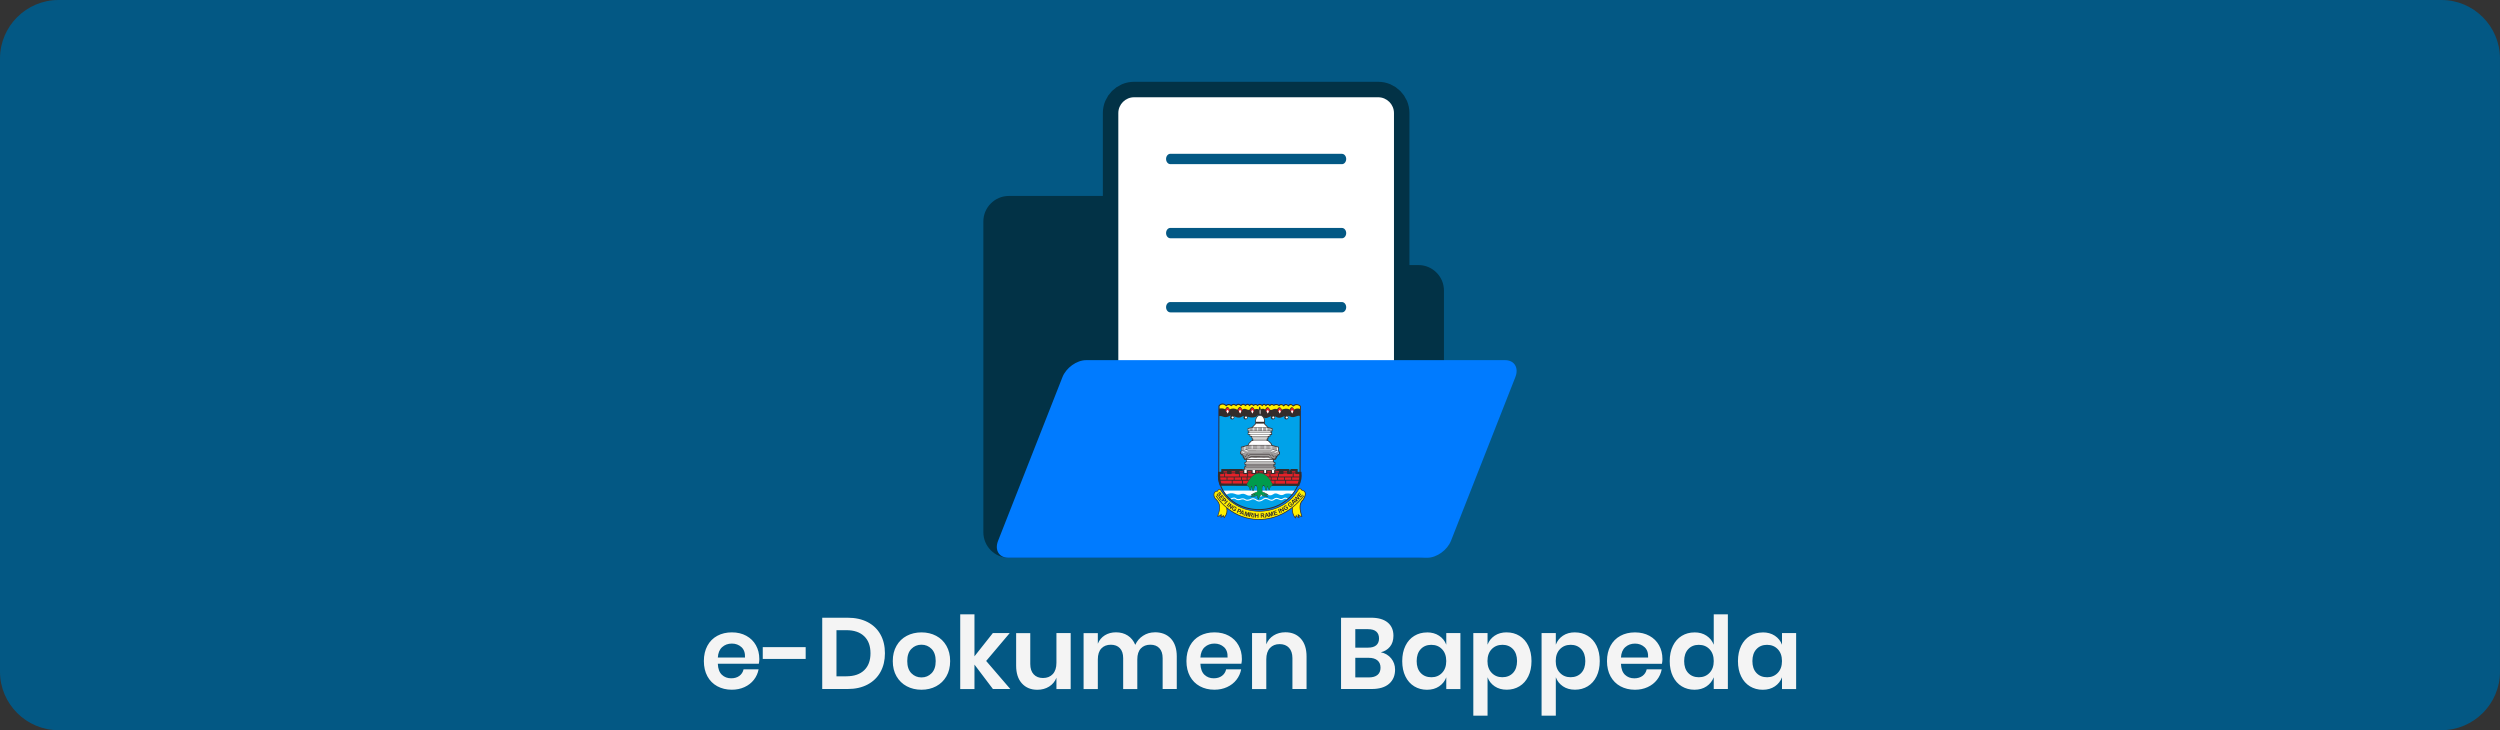 <?xml version="1.0" encoding="UTF-8"?>
<!DOCTYPE svg PUBLIC "-//W3C//DTD SVG 1.1//EN" "http://www.w3.org/Graphics/SVG/1.1/DTD/svg11.dtd">
<!-- Creator: CorelDRAW 2020 (64-Bit) -->
<svg xmlns="http://www.w3.org/2000/svg" xml:space="preserve" width="85.513mm" height="24.977mm" version="1.1" style="shape-rendering:geometricPrecision; text-rendering:geometricPrecision; image-rendering:optimizeQuality; fill-rule:evenodd; clip-rule:evenodd"
viewBox="0 0 884.79 258.43"
 xmlns:xlink="http://www.w3.org/1999/xlink"
 xmlns:xodm="http://www.corel.com/coreldraw/odm/2003">
 <rect x="0" y="0" width="884.79" height="258.43" fill="#333333" stroke="none"/>
 <defs>
  <style type="text/css">
   <![CDATA[
    .str1 {stroke:#332C2B;stroke-width:0.79;stroke-miterlimit:2.613}
    .str0 {stroke:#023246;stroke-width:10.95;stroke-miterlimit:22.926}
    .fil3 {fill:none}
    .fil9 {fill:#FEFEFE}
    .fil13 {fill:#332C2B}
    .fil10 {fill:#FFF000}
    .fil8 {fill:#E62129}
    .fil0 {fill:#035884}
    .fil7 {fill:#00A2E9}
    .fil14 {fill:#009B4C}
    .fil5 {fill:#007BFF}
    .fil2 {fill:#023246}
    .fil4 {fill:white}
    .fil11 {fill:#FEFEFE;fill-rule:nonzero}
    .fil12 {fill:#332C2B;fill-rule:nonzero}
    .fil6 {fill:#035884;fill-rule:nonzero}
    .fil1 {fill:#F4F4F4;fill-rule:nonzero}
   ]]>
  </style>
 </defs>
 <g id="Layer_x0020_1">
  <g id="_2836531389040">
   <path class="fil0" d="M20.69 0l843.4 0c11.38,0 20.69,9.31 20.69,20.69l0 217.04c0,11.38 -9.31,20.69 -20.69,20.69l-843.4 0c-11.38,0 -20.69,-9.31 -20.69,-20.69l0 -217.04c0,-11.38 9.31,-20.69 20.69,-20.69z"/>
   <path class="fil1" d="M268.74 233.2c0,0.5 -0.06,1.07 -0.18,1.71l-14.51 0c0.07,1.76 0.55,3.06 1.43,3.9 0.88,0.83 1.98,1.25 3.29,1.25 1.17,0 2.14,-0.29 2.91,-0.86 0.77,-0.57 1.27,-1.35 1.48,-2.32l5.32 0c-0.26,1.38 -0.82,2.62 -1.68,3.72 -0.86,1.1 -1.96,1.95 -3.31,2.57 -1.35,0.62 -2.84,0.93 -4.48,0.93 -1.93,0 -3.64,-0.41 -5.15,-1.23 -1.5,-0.82 -2.67,-1.99 -3.5,-3.52 -0.83,-1.53 -1.25,-3.32 -1.25,-5.4 0,-2.07 0.42,-3.88 1.25,-5.41 0.83,-1.54 2,-2.71 3.5,-3.52 1.5,-0.81 3.22,-1.22 5.15,-1.22 1.95,0 3.66,0.41 5.13,1.22 1.47,0.81 2.6,1.92 3.39,3.34 0.8,1.42 1.2,3.03 1.2,4.84zm-5.07 -0.5c0.07,-1.62 -0.35,-2.85 -1.27,-3.68 -0.92,-0.83 -2.04,-1.25 -3.38,-1.25 -1.36,0 -2.5,0.42 -3.43,1.25 -0.93,0.83 -1.44,2.06 -1.54,3.68l9.61 0zm21.47 -3.68l0 4.18 -15.19 0 0 -4.18 15.19 0zm28.05 2.18c0,2.5 -0.52,4.7 -1.57,6.61 -1.05,1.91 -2.57,3.39 -4.56,4.45 -1.99,1.06 -4.35,1.59 -7.09,1.59l-8.97 0 0 -25.23 8.97 0c2.74,0 5.1,0.52 7.09,1.55 1.99,1.04 3.51,2.5 4.56,4.4 1.05,1.89 1.57,4.1 1.57,6.63zm-13.65 8.15c2.71,0 4.82,-0.71 6.31,-2.14 1.49,-1.43 2.23,-3.43 2.23,-6 0,-2.6 -0.74,-4.61 -2.23,-6.04 -1.49,-1.43 -3.59,-2.14 -6.31,-2.14l-3.5 0 0 16.33 3.5 0zm26.58 -15.54c1.93,0 3.66,0.41 5.2,1.22 1.54,0.81 2.74,1.98 3.63,3.52 0.88,1.54 1.32,3.34 1.32,5.41 0,2.07 -0.44,3.87 -1.32,5.4 -0.88,1.52 -2.09,2.7 -3.63,3.52 -1.54,0.82 -3.27,1.23 -5.2,1.23 -1.93,0 -3.66,-0.41 -5.2,-1.23 -1.54,-0.82 -2.74,-1.99 -3.63,-3.52 -0.88,-1.53 -1.32,-3.32 -1.32,-5.4 0,-2.07 0.44,-3.88 1.32,-5.41 0.88,-1.54 2.09,-2.71 3.63,-3.52 1.54,-0.81 3.27,-1.22 5.2,-1.22zm0 4.36c-1.41,0 -2.6,0.49 -3.57,1.48 -0.98,0.99 -1.46,2.42 -1.46,4.31 0,1.88 0.49,3.32 1.46,4.31 0.98,0.99 2.17,1.48 3.57,1.48 1.41,0 2.6,-0.49 3.57,-1.48 0.98,-0.99 1.47,-2.42 1.47,-4.31 0,-1.88 -0.49,-3.32 -1.47,-4.31 -0.98,-0.99 -2.17,-1.48 -3.57,-1.48zm25.3 15.69l-6.54 -8.65 0 8.65 -5.04 0 0 -26.44 5.04 0 0 14.86 6.5 -8.22 5.97 0 -8.33 9.86 8.54 9.93 -6.15 0zm27.51 -19.8l0 19.8 -5.04 0 0 -4c-0.52,1.33 -1.39,2.38 -2.59,3.13 -1.2,0.75 -2.59,1.13 -4.16,1.13 -2.29,0 -4.11,-0.75 -5.47,-2.25 -1.36,-1.5 -2.04,-3.6 -2.04,-6.29l0 -11.51 5 0 0 10.93c0,1.57 0.4,2.79 1.21,3.66 0.81,0.87 1.91,1.3 3.29,1.3 1.45,0 2.61,-0.46 3.47,-1.39 0.86,-0.93 1.29,-2.26 1.29,-4l0 -10.51 5.04 0zm29.76 -0.29c2.41,0 4.31,0.74 5.7,2.23 1.39,1.49 2.09,3.6 2.09,6.34l0 11.51 -5 0 0 -10.93c0,-1.53 -0.39,-2.7 -1.16,-3.52 -0.77,-0.82 -1.84,-1.23 -3.2,-1.23 -1.41,0 -2.52,0.44 -3.36,1.32 -0.83,0.88 -1.25,2.17 -1.25,3.86l0 10.51 -5 0 0 -10.93c0,-1.53 -0.39,-2.7 -1.16,-3.52 -0.77,-0.82 -1.84,-1.23 -3.2,-1.23 -1.41,0 -2.52,0.44 -3.36,1.32 -0.83,0.88 -1.25,2.17 -1.25,3.86l0 10.51 -5.04 0 0 -19.8 5.04 0 0 3.75c0.52,-1.29 1.35,-2.28 2.48,-2.98 1.13,-0.7 2.45,-1.05 3.95,-1.05 1.6,0 2.98,0.38 4.16,1.14 1.18,0.76 2.07,1.86 2.66,3.29 0.62,-1.36 1.54,-2.44 2.77,-3.23 1.23,-0.8 2.6,-1.2 4.13,-1.2zm30.84 9.43c0,0.5 -0.06,1.07 -0.18,1.71l-14.51 0c0.07,1.76 0.55,3.06 1.43,3.9 0.88,0.83 1.98,1.25 3.29,1.25 1.17,0 2.14,-0.29 2.91,-0.86 0.77,-0.57 1.27,-1.35 1.48,-2.32l5.32 0c-0.26,1.38 -0.82,2.62 -1.68,3.72 -0.86,1.1 -1.96,1.95 -3.31,2.57 -1.35,0.62 -2.84,0.93 -4.48,0.93 -1.93,0 -3.64,-0.41 -5.15,-1.23 -1.5,-0.82 -2.67,-1.99 -3.5,-3.52 -0.83,-1.53 -1.25,-3.32 -1.25,-5.4 0,-2.07 0.42,-3.88 1.25,-5.41 0.83,-1.54 2,-2.71 3.5,-3.52 1.5,-0.81 3.22,-1.22 5.15,-1.22 1.95,0 3.66,0.41 5.13,1.22 1.47,0.81 2.6,1.92 3.39,3.34 0.8,1.42 1.2,3.03 1.2,4.84zm-5.07 -0.5c0.07,-1.62 -0.35,-2.85 -1.27,-3.68 -0.92,-0.83 -2.04,-1.25 -3.38,-1.25 -1.36,0 -2.5,0.42 -3.43,1.25 -0.93,0.83 -1.44,2.06 -1.54,3.68l9.61 0zm20.44 -8.93c2.29,0 4.11,0.75 5.47,2.25 1.36,1.5 2.04,3.61 2.04,6.32l0 11.51 -5 0 0 -10.93c0,-1.57 -0.41,-2.79 -1.21,-3.66 -0.81,-0.87 -1.92,-1.3 -3.32,-1.3 -1.43,0 -2.57,0.46 -3.43,1.39 -0.86,0.93 -1.29,2.26 -1.29,4l0 10.51 -5.04 0 0 -19.8 5.04 0 0 3.97c0.52,-1.33 1.39,-2.38 2.59,-3.13 1.2,-0.75 2.59,-1.13 4.16,-1.13zm33.8 7.08c1.52,0.31 2.74,1.03 3.66,2.16 0.92,1.13 1.38,2.46 1.38,3.98 0,2.12 -0.71,3.79 -2.13,5.02 -1.42,1.23 -3.47,1.84 -6.16,1.84l-10.83 0 0 -25.23 10.61 0c2.55,0 4.51,0.56 5.88,1.68 1.37,1.12 2.05,2.69 2.05,4.72 0,1.57 -0.41,2.86 -1.23,3.86 -0.82,1 -1.9,1.66 -3.23,1.97zm-9.04 -1.64l4.54 0c1.26,0 2.22,-0.28 2.88,-0.84 0.65,-0.56 0.98,-1.36 0.98,-2.41 0,-1.05 -0.32,-1.86 -0.96,-2.43 -0.64,-0.57 -1.63,-0.86 -2.97,-0.86l-4.47 0 0 6.54zm4.79 10.54c1.33,0 2.36,-0.29 3.07,-0.88 0.71,-0.58 1.07,-1.44 1.07,-2.56 0,-1.12 -0.36,-1.98 -1.09,-2.59 -0.73,-0.61 -1.76,-0.91 -3.09,-0.91l-4.75 0 0 6.93 4.79 0zm20.58 -15.94c1.67,0 3.1,0.39 4.29,1.18 1.19,0.79 2.04,1.85 2.54,3.18l0 -4.11 5 0 0 19.8 -5 0 0 -4.14c-0.5,1.33 -1.35,2.4 -2.54,3.2 -1.19,0.8 -2.62,1.2 -4.29,1.2 -1.67,0 -3.17,-0.41 -4.5,-1.21 -1.33,-0.81 -2.38,-1.98 -3.13,-3.52 -0.75,-1.54 -1.13,-3.34 -1.13,-5.41 0,-2.07 0.38,-3.88 1.13,-5.41 0.75,-1.54 1.79,-2.71 3.13,-3.52 1.33,-0.81 2.83,-1.22 4.5,-1.22zm1.57 4.4c-1.57,0 -2.84,0.51 -3.79,1.54 -0.95,1.02 -1.43,2.43 -1.43,4.22 0,1.79 0.48,3.19 1.43,4.2 0.95,1.01 2.22,1.52 3.79,1.52 1.52,0 2.78,-0.52 3.77,-1.56 0.99,-1.04 1.48,-2.42 1.48,-4.16 0,-1.76 -0.49,-3.16 -1.48,-4.2 -0.99,-1.04 -2.25,-1.55 -3.77,-1.55zm26.66 -4.4c1.67,0 3.17,0.41 4.5,1.22 1.33,0.81 2.38,1.98 3.13,3.52 0.75,1.54 1.13,3.34 1.13,5.41 0,2.07 -0.38,3.88 -1.13,5.41 -0.75,1.54 -1.79,2.71 -3.13,3.52 -1.33,0.81 -2.83,1.21 -4.5,1.21 -1.67,0 -3.09,-0.4 -4.27,-1.2 -1.18,-0.8 -2.02,-1.86 -2.52,-3.2l0 13.58 -5.04 0 0 -29.23 5.04 0 0 4.11c0.5,-1.33 1.34,-2.39 2.52,-3.18 1.18,-0.79 2.6,-1.18 4.27,-1.18zm-1.57 4.4c-1.52,0 -2.78,0.52 -3.77,1.55 -0.99,1.04 -1.48,2.44 -1.48,4.2 0,1.74 0.49,3.13 1.48,4.16 0.99,1.04 2.25,1.56 3.77,1.56 1.57,0 2.84,-0.51 3.79,-1.52 0.95,-1.01 1.43,-2.41 1.43,-4.2 0,-1.79 -0.48,-3.19 -1.43,-4.22 -0.95,-1.02 -2.22,-1.54 -3.79,-1.54zm25.73 -4.4c1.67,0 3.17,0.41 4.5,1.22 1.33,0.81 2.38,1.98 3.13,3.52 0.75,1.54 1.13,3.34 1.13,5.41 0,2.07 -0.38,3.88 -1.13,5.41 -0.75,1.54 -1.79,2.71 -3.13,3.52 -1.33,0.81 -2.83,1.21 -4.5,1.21 -1.67,0 -3.09,-0.4 -4.27,-1.2 -1.18,-0.8 -2.02,-1.86 -2.52,-3.2l0 13.58 -5.04 0 0 -29.23 5.04 0 0 4.11c0.5,-1.33 1.34,-2.39 2.52,-3.18 1.18,-0.79 2.6,-1.18 4.27,-1.18zm-1.57 4.4c-1.52,0 -2.78,0.52 -3.77,1.55 -0.99,1.04 -1.48,2.44 -1.48,4.2 0,1.74 0.49,3.13 1.48,4.16 0.99,1.04 2.25,1.56 3.77,1.56 1.57,0 2.84,-0.51 3.79,-1.52 0.95,-1.01 1.43,-2.41 1.43,-4.2 0,-1.79 -0.48,-3.19 -1.43,-4.22 -0.95,-1.02 -2.22,-1.54 -3.79,-1.54zm32.52 5c0,0.5 -0.06,1.07 -0.18,1.71l-14.51 0c0.07,1.76 0.55,3.06 1.43,3.9 0.88,0.83 1.98,1.25 3.29,1.25 1.17,0 2.14,-0.29 2.91,-0.86 0.77,-0.57 1.27,-1.35 1.48,-2.32l5.32 0c-0.26,1.38 -0.82,2.62 -1.68,3.72 -0.86,1.1 -1.96,1.95 -3.31,2.57 -1.35,0.62 -2.84,0.93 -4.48,0.93 -1.93,0 -3.64,-0.41 -5.15,-1.23 -1.5,-0.82 -2.67,-1.99 -3.5,-3.52 -0.83,-1.53 -1.25,-3.32 -1.25,-5.4 0,-2.07 0.42,-3.88 1.25,-5.41 0.83,-1.54 2,-2.71 3.5,-3.52 1.5,-0.81 3.22,-1.22 5.15,-1.22 1.95,0 3.66,0.41 5.13,1.22 1.47,0.81 2.6,1.92 3.39,3.34 0.8,1.42 1.2,3.03 1.2,4.84zm-5.07 -0.5c0.07,-1.62 -0.35,-2.85 -1.27,-3.68 -0.92,-0.83 -2.04,-1.25 -3.38,-1.25 -1.36,0 -2.5,0.42 -3.43,1.25 -0.93,0.83 -1.44,2.06 -1.54,3.68l9.61 0zm16.4 -8.9c1.67,0 3.09,0.39 4.27,1.18 1.18,0.79 2.03,1.85 2.55,3.18l0 -10.76 5 0 0 26.44 -5 0 0 -4.14c-0.52,1.33 -1.38,2.4 -2.55,3.2 -1.18,0.8 -2.6,1.2 -4.27,1.2 -1.67,0 -3.17,-0.41 -4.5,-1.21 -1.33,-0.81 -2.38,-1.98 -3.13,-3.52 -0.75,-1.54 -1.13,-3.34 -1.13,-5.41 0,-2.07 0.38,-3.88 1.13,-5.41 0.75,-1.54 1.79,-2.71 3.13,-3.52 1.33,-0.81 2.83,-1.22 4.5,-1.22zm1.57 4.4c-1.57,0 -2.84,0.51 -3.79,1.54 -0.95,1.02 -1.43,2.43 -1.43,4.22 0,1.79 0.48,3.19 1.43,4.2 0.95,1.01 2.22,1.52 3.79,1.52 1.52,0 2.78,-0.52 3.77,-1.56 0.99,-1.04 1.48,-2.42 1.48,-4.16 0,-1.76 -0.49,-3.16 -1.48,-4.2 -0.99,-1.04 -2.25,-1.55 -3.77,-1.55zm22.58 -4.4c1.67,0 3.1,0.39 4.29,1.18 1.19,0.79 2.04,1.85 2.54,3.18l0 -4.11 5 0 0 19.8 -5 0 0 -4.14c-0.5,1.33 -1.35,2.4 -2.54,3.2 -1.19,0.8 -2.62,1.2 -4.29,1.2 -1.67,0 -3.17,-0.41 -4.5,-1.21 -1.33,-0.81 -2.38,-1.98 -3.13,-3.52 -0.75,-1.54 -1.13,-3.34 -1.13,-5.41 0,-2.07 0.38,-3.88 1.13,-5.41 0.75,-1.54 1.79,-2.71 3.13,-3.52 1.33,-0.81 2.83,-1.22 4.5,-1.22zm1.57 4.4c-1.57,0 -2.84,0.51 -3.79,1.54 -0.95,1.02 -1.43,2.43 -1.43,4.22 0,1.79 0.48,3.19 1.43,4.2 0.95,1.01 2.22,1.52 3.79,1.52 1.52,0 2.78,-0.52 3.77,-1.56 0.99,-1.04 1.48,-2.42 1.48,-4.16 0,-1.76 -0.49,-3.16 -1.48,-4.2 -0.99,-1.04 -2.25,-1.55 -3.77,-1.55z"/>
   <g>
    <path class="fil2" d="M357.03 69.34l128.47 0c4.95,0 9.01,4.05 9.01,9.01l0 15.46 7.52 0c4.95,0 9.01,4.05 9.01,9.01l0 85.58c0,4.95 -4.05,9.01 -9.01,9.01l-16.52 0 -111.95 0 -16.52 0c-4.96,0 -9.01,-4.05 -9.01,-9.01l0 -110.04c0,-4.95 4.05,-9.01 9.01,-9.01z"/>
    <g>
     <path class="fil3 str0" d="M401.39 34.42l86.36 0c3.08,0 5.6,2.52 5.6,5.6l0 103.86c0,3.08 -2.52,5.6 -5.6,5.6l-86.36 0c-3.08,0 -5.6,-2.52 -5.6,-5.6l0 -103.86c0,-3.08 2.52,-5.6 5.6,-5.6z"/>
     <path id="1" class="fil4" d="M401.39 34.42l86.36 0c3.08,0 5.6,2.52 5.6,5.6l0 103.86c0,3.08 -2.52,5.6 -5.6,5.6l-86.36 0c-3.08,0 -5.6,-2.52 -5.6,-5.6l0 -103.86c0,-3.08 2.52,-5.6 5.6,-5.6z"/>
    </g>
    <path class="fil5" d="M384.38 127.46l148.29 0c3.3,0 4.94,2.7 3.64,6l-22.78 57.93c-1.3,3.3 -5.06,6 -8.36,6l-148.29 0c-3.3,0 -4.94,-2.7 -3.64,-6l22.78 -57.93c1.3,-3.3 5.06,-6 8.37,-6z"/>
    <g>
     <g>
      <path class="fil6" d="M414.2 58.09c-0.83,0 -1.51,-0.82 -1.51,-1.83 0,-1.01 0.68,-1.83 1.51,-1.83l0 3.65zm60.73 0l-60.73 0 0 -3.65 60.73 0 0 3.65zm0 -3.65c0.83,0 1.51,0.82 1.51,1.83 0,1.01 -0.68,1.83 -1.51,1.83l0 -3.65z"/>
     </g>
     <g>
      <path class="fil6" d="M414.2 84.32c-0.83,0 -1.51,-0.82 -1.51,-1.83 0,-1.01 0.68,-1.83 1.51,-1.83l0 3.65zm60.73 0l-60.73 0 0 -3.65 60.73 0 0 3.65zm0 -3.65c0.83,0 1.51,0.82 1.51,1.83 0,1.01 -0.68,1.83 -1.51,1.83l0 -3.65z"/>
     </g>
     <g>
      <path class="fil6" d="M414.2 110.55c-0.83,0 -1.51,-0.82 -1.51,-1.83 0,-1.01 0.68,-1.83 1.51,-1.83l0 3.65zm60.73 0l-60.73 0 0 -3.65 60.73 0 0 3.65zm0 -3.65c0.83,0 1.51,0.82 1.51,1.83 0,1.01 -0.68,1.83 -1.51,1.83l0 -3.65z"/>
     </g>
    </g>
   </g>
   <g>
    <path class="fil7" d="M431.51 146.81l-0.06 22.76c2.52,13.8 24.66,15 28.79,0l0.09 -22.76 -28.83 0z"/>
    <path class="fil8 str1" d="M456.76 166.38l2.12 0 0 1 1.37 0c0.14,1.45 -0.09,2.85 -0.71,4.2l-27.55 -0.07c-0.46,-1.19 -0.63,-2.57 -0.53,-4.13l1.18 0 0 -0.97 2.06 0 0 0.97 0.79 0 0 -1 2.09 0 0 1 0.73 0 0 -1 2.09 0 0 1 0.85 0 0 -1 2.09 0 0 1 0.85 0 0 -1 3.27 0 0 1 0.64 0 0 -1 2.12 0 0 1 0.76 0 0 -1 2.12 0 0 1 0.73 0 0 -1 2.12 0 0 1 0.88 0 0 -1z"/>
    <path class="fil9" d="M432.94 173.64l25.52 0 -1.04 1.28c-0.62,-0.24 -2.14,-0.47 -2.91,0.01 -1.7,1.05 -2.5,-1.11 -3.93,0.03 -1.84,1.17 -2.13,-1.01 -3.52,0.36 -1.82,1.44 -1.81,-1.38 -3.84,-0.09 -2.24,0.8 -2.2,-1.16 -4.49,-0.21 -1.55,0.41 -2.15,-1.31 -4.79,0.09l-1.01 -1.48z"/>
    <path class="fil10" d="M460.35 143.75c-0.86,-0.77 -1.75,-0.72 -2.56,-0.08 -0.71,-0.77 -1.17,-0.6 -1.72,-0.04 -0.58,-0.66 -1.17,-0.62 -1.65,0 -0.65,-0.7 -1.16,-0.52 -1.65,-0.1 -0.7,-0.59 -1.33,-0.43 -1.84,-0.08 -0.47,-0.41 -0.96,-0.47 -1.41,0.07 -0.46,-0.5 -0.95,-0.53 -1.39,-0.01 -0.44,-0.54 -0.84,-0.57 -1.28,-0 -0.66,-0.59 -1.17,-0.46 -1.67,-0.01 -0.36,-0.44 -0.92,-0.5 -1.4,-0.02 -0.64,-0.61 -1,-0.44 -1.41,0.02 -0.56,-0.61 -1.03,-0.47 -1.47,0 -0.56,-0.58 -1.1,-0.53 -1.61,0.03 -0.55,-0.57 -1.14,-0.64 -1.69,-0.02 -0.61,-0.53 -1.2,-0.51 -1.7,0.03 -0.68,-0.52 -1.3,-0.46 -1.83,0.04 -0.62,-0.74 -1.92,-0.87 -2.54,0.11l-0 1.74 28.83 0 0.01 -1.68z"/>
    <path class="fil3" d="M435.72 176.55c1.84,-0.88 1.38,0.59 3.03,0.22 2.24,-0.83 1.48,0.86 3.72,0.06 2.06,-1.24 2.02,1.44 4.38,0.05 1.8,-1.49 2.43,0.96 4.02,-0.14 1.33,-1.11 2.12,0.69 3.27,-0.17 0.83,-0.49 1,-0.24 1.43,0.02"/>
    <g>
     <path class="fil11" d="M435.79 176.71c-0.08,0.04 -0.16,0.08 -0.24,-0.08 -0.08,-0.16 0,-0.2 0.08,-0.24 1.09,-0.52 1.45,-0.28 1.84,-0.01 0.26,0.18 0.54,0.37 1.21,0.22 1.19,-0.44 1.6,-0.2 2.01,0.04 0.33,0.2 0.67,0.39 1.69,0.03 1.08,-0.64 1.63,-0.3 2.2,0.06 0.51,0.32 1.04,0.65 2.15,0.01 1.03,-0.86 1.71,-0.51 2.38,-0.18 0.5,0.25 0.98,0.5 1.64,0.05 0.78,-0.65 1.38,-0.41 1.96,-0.17 0.43,0.17 0.85,0.34 1.31,-0.01 0,0 0.02,-0.01 0.02,-0.01 0.83,-0.49 1.08,-0.32 1.48,-0.06 0.05,0.03 0.1,0.06 0.14,0.09 0.08,0.05 0.15,0.09 0.06,0.25 -0.09,0.15 -0.17,0.11 -0.25,0.06 -0.06,-0.04 -0.11,-0.07 -0.15,-0.1 -0.28,-0.18 -0.46,-0.3 -1.09,0.07 -0.62,0.47 -1.13,0.26 -1.65,0.05 -0.48,-0.2 -0.98,-0.4 -1.6,0.12 0,-0 -0.01,0.01 -0.01,0.01 -0.84,0.58 -1.42,0.28 -2.01,-0.02 -0.56,-0.28 -1.13,-0.57 -1.99,0.14 0,0 0,0 0,0l0 0 0 0c-0,0 -0.03,0.02 -0.02,0.02 -1.31,0.77 -1.94,0.38 -2.54,-0 -0.48,-0.3 -0.93,-0.59 -1.84,-0.05 0,-0 0,-0 -0,-0l0 0 -0 -0c-0,0 -0.03,0.02 -0.03,0.02 -1.19,0.42 -1.6,0.18 -2,-0.06 -0.34,-0.2 -0.67,-0.4 -1.71,-0.01 -0,0 -0.02,0.01 -0.02,0.01 -0.83,0.19 -1.18,-0.05 -1.5,-0.27 -0.3,-0.21 -0.58,-0.4 -1.49,0.04zm3.01 0.22c0,0 0,0 0,0l0 0zm0 0c0,0 0,0 0,0l0 0z"/>
    </g>
    <path class="fil12" d="M441.23 171.34c0.62,-1.38 1.38,-2.39 2.2,-3.04 0.77,-0.61 1.6,-0.9 2.43,-0.89 0.83,0.01 1.65,0.33 2.4,0.94 0.82,0.67 1.56,1.69 2.14,3.05l0.01 0.01c0.07,0.27 -0.09,0.4 -0.32,0.58 -0.29,0.23 -0.71,0.55 -0.8,1.43l-0.2 0.02c-0.07,-0.21 -0.14,-0.34 -0.21,-0.46 -0.12,-0.2 -0.22,-0.36 -0.23,-0.81 -0.11,0.15 -0.17,0.43 -0.24,0.71 -0.06,0.27 -0.13,0.54 -0.23,0.7l-0.09 0.13 -0.09 -0.13c-0.14,-0.22 -0.21,-0.5 -0.28,-0.79 -0.11,-0.44 -0.22,-0.9 -0.62,-1.04 -0.09,0.1 -0.14,0.27 -0.19,0.44 -0.05,0.15 -0.1,0.32 -0.18,0.46 0.02,0.25 0.02,0.48 0.02,0.72 0,0.22 0,0.44 0.02,0.66 0.61,0.18 1.17,0.48 1.74,0.79 0.1,0.05 0.2,0.11 0.23,0.13l0.21 0.11 -0.23 0.08c-0.22,0.07 -0.51,-0 -0.83,-0.09 -0.21,-0.06 -0.43,-0.11 -0.64,-0.13 0.26,0.17 0.54,0.27 0.8,0.36 0.3,0.11 0.56,0.2 0.72,0.37l-0.11 0.17c-0.26,-0.09 -0.53,-0.1 -0.8,-0.11 -0.53,-0.02 -1.06,-0.04 -1.57,-0.64 -0.08,0.27 -0.22,0.46 -0.37,0.65 -0.18,0.24 -0.36,0.48 -0.37,0.89l-0 0.22 -0.17 -0.14c-0.53,-0.46 -0.38,-0.86 -0.26,-1.18 0.03,-0.09 0.06,-0.16 0.07,-0.22 -0.49,0.24 -1.47,0.68 -2.53,0.48l-0.03 -0.19c0.28,-0.16 0.6,-0.28 0.92,-0.39 0.18,-0.07 0.36,-0.13 0.52,-0.2 -0.13,0.03 -0.26,0.06 -0.38,0.09 -0.29,0.07 -0.58,0.14 -0.86,0.14l-0.05 -0.19c0.36,-0.21 0.72,-0.41 1.07,-0.58l0 0c0.34,-0.17 0.68,-0.31 1.03,-0.42l0.1 -1.41c-0.15,-0.19 -0.22,-0.36 -0.28,-0.52 -0.05,-0.14 -0.1,-0.27 -0.21,-0.39 -0.41,0.23 -0.5,0.67 -0.58,1.09 -0.07,0.35 -0.13,0.7 -0.37,0.95l-0.1 0.1 -0.06 -0.13c-0.13,-0.26 -0.17,-0.57 -0.21,-0.87 -0.04,-0.29 -0.07,-0.55 -0.19,-0.7 -0.02,0.22 -0.04,0.43 -0.09,0.64 -0.07,0.26 -0.18,0.51 -0.38,0.74l-0.18 -0.07c0,-0.81 -0.35,-1.09 -0.65,-1.32 -0.26,-0.2 -0.48,-0.38 -0.45,-0.77l0.01 -0.04zm2.33 -2.88c-0.8,0.63 -1.54,1.6 -2.14,2.94 -0.01,0.28 0.17,0.42 0.37,0.58 0.29,0.23 0.64,0.5 0.71,1.19 0.08,-0.14 0.14,-0.28 0.18,-0.43 0.06,-0.24 0.08,-0.5 0.1,-0.79l0.01 -0.14 0.13 0.05c0.34,0.14 0.39,0.53 0.45,0.97 0.03,0.22 0.06,0.44 0.13,0.65 0.12,-0.19 0.17,-0.45 0.22,-0.71 0.1,-0.5 0.19,-1.01 0.76,-1.27l0.06 -0.03 0.05 0.05c0.18,0.16 0.24,0.33 0.31,0.51 0.06,0.15 0.12,0.32 0.27,0.49l0.03 0.07 -0.1 1.52 -0.01 0.07 -0.07 0.02c-0.36,0.11 -0.72,0.25 -1.07,0.43l0 0c-0.21,0.1 -0.41,0.21 -0.62,0.32 0.1,-0.02 0.21,-0.05 0.32,-0.07 0.3,-0.07 0.61,-0.15 0.93,-0.15l0.06 0.18c-0.26,0.19 -0.63,0.33 -1.01,0.47 -0.2,0.07 -0.4,0.14 -0.59,0.23 0.94,0.06 1.79,-0.36 2.17,-0.56l0.07 -0.04 0.05 0.06c0.12,0.15 0.06,0.31 -0.01,0.5 -0.08,0.22 -0.19,0.49 0.05,0.8 0.06,-0.34 0.22,-0.56 0.39,-0.78 0.16,-0.22 0.33,-0.43 0.37,-0.78l0.19 -0.05c0.49,0.69 1.01,0.71 1.54,0.73 0.07,0 0.15,0.01 0.22,0.01 -0.03,-0.01 -0.07,-0.02 -0.1,-0.04 -0.35,-0.12 -0.75,-0.26 -1.08,-0.56l-0.16 -0.14 0.21 -0.04c0.32,-0.06 0.67,0.04 1,0.12 0.11,0.03 0.23,0.06 0.33,0.08 -0.53,-0.29 -1.06,-0.56 -1.63,-0.72l-0.07 -0.02 -0.01 -0.07c-0.03,-0.26 -0.03,-0.51 -0.03,-0.75 0,-0.24 0,-0.49 -0.03,-0.73l0.02 -0.07c0.08,-0.13 0.13,-0.29 0.18,-0.44 0.07,-0.22 0.13,-0.44 0.3,-0.57l0.04 -0.03 0.05 0.01c0.56,0.16 0.7,0.69 0.82,1.21 0.05,0.2 0.1,0.39 0.17,0.55 0.05,-0.13 0.09,-0.3 0.13,-0.47 0.1,-0.43 0.21,-0.88 0.52,-0.96l0.13 -0.03 -0 0.13c-0.01,0.54 0.08,0.7 0.2,0.9 0.03,0.05 0.06,0.1 0.09,0.16 0.16,-0.7 0.54,-1 0.81,-1.21 0.17,-0.13 0.29,-0.23 0.26,-0.36 -0.56,-1.32 -1.28,-2.31 -2.08,-2.96 -0.72,-0.58 -1.49,-0.88 -2.28,-0.89 -0.78,-0.01 -1.57,0.27 -2.3,0.84z"/>
    <path class="fil10" d="M457.4 179.58c-7.42,5.88 -16.73,5.49 -23.25,0.09 0.28,1.4 0.09,2.39 -0.88,3.52 -0.12,-0.35 -0.28,-0.42 -0.28,-0.8 -0.2,0.37 -0.37,0.41 -0.97,0.7 0.21,-0.41 0.23,-0.63 0.2,-1.07 -0.25,0.56 -0.77,0.62 -1.3,0.66 0.94,-2.49 1.14,-4.28 -0.49,-5.93 -1.06,-0.65 -1.31,-3 0.51,-2.94 0.13,-0.67 0.88,-0.92 1.16,-0.22 6.86,10.52 21.88,9.08 27.29,-0.11 0.35,-0.69 0.89,-0.69 1.33,0 1.64,0.29 1.56,1.75 0.39,3.5 -1.78,1.56 -0.81,4.3 -0.39,5.77 -0.5,0.07 -0.93,-0.19 -1.33,-0.67 0.03,0.41 0.07,0.66 0.3,1.07 -0.5,-0.13 -0.76,-0.26 -0.96,-0.68 -0.13,0.3 -0.19,0.54 -0.31,0.83 -0.71,-0.82 -1.18,-2.1 -1.03,-3.72z"/>
    <path class="fil12" d="M430.29 175.6c-0.04,-0.05 -0.07,-0.11 0.03,-0.18 0.11,-0.07 0.14,-0.02 0.18,0.03 1.19,1.75 2.58,3.23 4.12,4.44 3.04,2.39 6.65,3.71 10.38,3.83 3.73,0.12 7.57,-0.94 11.06,-3.32 0.41,-0.28 0.82,-0.58 1.22,-0.89 0,-0.01 0,-0.03 0,-0.04l0.04 0c1.4,-1.11 2.74,-2.45 3.98,-4.03 0.04,-0.05 0.08,-0.1 0.18,-0.02 0.1,0.08 0.06,0.13 0.02,0.18 -1.24,1.58 -2.58,2.92 -3.98,4.04 -0.06,0.71 -0,1.35 0.15,1.92 0.16,0.58 0.41,1.08 0.72,1.48 0.03,-0.07 0.05,-0.14 0.07,-0.21 0.05,-0.13 0.09,-0.27 0.16,-0.43l0.11 -0.26 0.12 0.25c0.09,0.19 0.19,0.31 0.32,0.4 0.08,0.05 0.17,0.09 0.28,0.13 -0.04,-0.1 -0.08,-0.2 -0.1,-0.3 -0.04,-0.18 -0.06,-0.35 -0.08,-0.56l0.23 -0.09c0.19,0.23 0.38,0.4 0.59,0.51 0.15,0.08 0.31,0.12 0.48,0.13 -0.02,-0.06 -0.03,-0.11 -0.05,-0.16 -0.45,-1.54 -1.2,-4.07 0.5,-5.58 0.43,-0.65 0.71,-1.25 0.8,-1.76 0.05,-0.28 0.04,-0.53 -0.03,-0.75 -0.07,-0.21 -0.2,-0.38 -0.4,-0.52 -0.17,-0.12 -0.4,-0.2 -0.69,-0.25l-0.05 -0.01 -0.03 -0.05c-0.13,-0.21 -0.27,-0.34 -0.4,-0.41 -0.07,-0.04 -0.14,-0.05 -0.2,-0.05 -0.07,0 -0.13,0.02 -0.19,0.06 -0.11,0.07 -0.22,0.2 -0.31,0.38l-0 0.01c-1.17,1.99 -2.78,3.61 -4.66,4.84 -2.52,1.64 -5.51,2.56 -8.56,2.67 -3.05,0.11 -6.17,-0.6 -8.92,-2.22 -2.05,-1.21 -3.89,-2.92 -5.37,-5.18l-0.01 -0.02c-0.06,-0.15 -0.14,-0.24 -0.23,-0.29 -0.07,-0.04 -0.15,-0.05 -0.22,-0.04 -0.08,0.01 -0.16,0.05 -0.23,0.11 -0.11,0.09 -0.2,0.24 -0.24,0.42l-0.02 0.11 -0.11 -0c-0.38,-0.01 -0.65,0.09 -0.85,0.26 -0.18,0.15 -0.28,0.37 -0.33,0.61 -0.05,0.25 -0.04,0.52 0.03,0.79 0.11,0.44 0.36,0.85 0.7,1.06l0.02 0.02c0.84,0.85 1.21,1.74 1.24,2.73 0.04,0.93 -0.22,1.96 -0.65,3.14 0.18,-0.02 0.36,-0.05 0.51,-0.11 0.2,-0.08 0.37,-0.21 0.48,-0.46l0.24 0.05c0.01,0.23 0.01,0.4 -0.02,0.58 -0.01,0.08 -0.03,0.15 -0.06,0.23 0.32,-0.16 0.46,-0.24 0.6,-0.5l0.24 0.06c0,0.21 0.06,0.32 0.13,0.44 0.02,0.04 0.04,0.07 0.06,0.12 0.39,-0.49 0.63,-0.96 0.75,-1.45 0.12,-0.53 0.11,-1.09 -0.02,-1.75 -1.39,-1.16 -2.65,-2.55 -3.75,-4.15zm26.96 4.26c-0.34,0.27 -0.69,0.52 -1.05,0.76 -3.54,2.41 -7.44,3.5 -11.21,3.37 -3.78,-0.13 -7.44,-1.46 -10.53,-3.89 -0.04,-0.03 -0.09,-0.07 -0.13,-0.1 0.08,0.57 0.08,1.08 -0.03,1.56 -0.14,0.58 -0.44,1.13 -0.93,1.71l-0.14 0.17 -0.07 -0.21c-0.04,-0.12 -0.09,-0.2 -0.13,-0.28 -0.04,-0.08 -0.08,-0.15 -0.11,-0.23 -0.14,0.15 -0.32,0.24 -0.63,0.39 -0.06,0.03 -0.13,0.06 -0.2,0.1l-0.17 -0.17c0.1,-0.19 0.15,-0.34 0.18,-0.48 0.01,-0.04 0.01,-0.08 0.02,-0.12 -0.11,0.11 -0.24,0.18 -0.37,0.24 -0.25,0.1 -0.52,0.13 -0.79,0.15l-0.2 0.02 0.07 -0.19c0.46,-1.23 0.74,-2.28 0.71,-3.23 -0.04,-0.93 -0.38,-1.76 -1.16,-2.55 -0.4,-0.25 -0.68,-0.71 -0.81,-1.21 -0.07,-0.3 -0.09,-0.61 -0.03,-0.9 0.06,-0.29 0.19,-0.56 0.41,-0.75 0.22,-0.19 0.52,-0.31 0.92,-0.32 0.06,-0.2 0.17,-0.36 0.3,-0.47 0.11,-0.09 0.23,-0.14 0.35,-0.16 0.13,-0.02 0.26,0 0.38,0.07 0.14,0.08 0.26,0.21 0.34,0.41 1.45,2.22 3.26,3.9 5.28,5.09 2.71,1.59 5.77,2.29 8.78,2.18 3.01,-0.11 5.96,-1.02 8.43,-2.63 1.85,-1.2 3.43,-2.8 4.58,-4.75l0 0c0.11,-0.23 0.25,-0.39 0.4,-0.48 0.1,-0.07 0.21,-0.1 0.32,-0.11 0.11,-0 0.22,0.02 0.33,0.08 0.16,0.08 0.32,0.23 0.47,0.45 0.3,0.06 0.54,0.16 0.73,0.28 0.25,0.17 0.41,0.39 0.5,0.65 0.08,0.26 0.1,0.55 0.04,0.87 -0.1,0.55 -0.39,1.19 -0.85,1.87l-0.02 0.02c-1.6,1.4 -0.88,3.84 -0.44,5.33 0.04,0.12 0.07,0.24 0.09,0.31l0.04 0.14 -0.15 0.02c-0.28,0.04 -0.53,-0.01 -0.78,-0.14 -0.14,-0.07 -0.27,-0.17 -0.4,-0.29 0.01,0.05 0.02,0.1 0.03,0.14 0.04,0.16 0.1,0.31 0.21,0.5l0.15 0.26 -0.29 -0.07c-0.26,-0.07 -0.46,-0.14 -0.63,-0.25 -0.11,-0.07 -0.2,-0.16 -0.28,-0.27 -0.02,0.06 -0.04,0.11 -0.06,0.17 -0.05,0.14 -0.09,0.27 -0.16,0.43l-0.08 0.19 -0.13 -0.15c-0.4,-0.46 -0.72,-1.05 -0.91,-1.75 -0.14,-0.53 -0.21,-1.12 -0.17,-1.77z"/>
    <path class="fil13" d="M430.84 174.63l0.2 0.23c-0.07,0.07 -0.11,0.15 -0.12,0.22 -0.01,0.07 0.02,0.15 0.07,0.22 0.06,0.08 0.12,0.13 0.19,0.15 0.06,0.02 0.12,0.01 0.16,-0.03 0.03,-0.02 0.05,-0.05 0.06,-0.08 0.01,-0.03 0,-0.08 -0.01,-0.13 -0.01,-0.04 -0.04,-0.12 -0.09,-0.24 -0.07,-0.16 -0.09,-0.28 -0.08,-0.37 0.01,-0.13 0.07,-0.23 0.17,-0.3 0.06,-0.05 0.14,-0.07 0.22,-0.08 0.08,-0 0.16,0.02 0.24,0.06 0.08,0.05 0.15,0.12 0.22,0.21 0.11,0.16 0.17,0.3 0.15,0.43 -0.01,0.13 -0.07,0.24 -0.18,0.32l-0.19 -0.24c0.06,-0.06 0.08,-0.11 0.09,-0.17 0,-0.06 -0.02,-0.12 -0.07,-0.19 -0.05,-0.07 -0.11,-0.12 -0.17,-0.14 -0.04,-0.01 -0.07,-0.01 -0.11,0.02 -0.03,0.02 -0.05,0.05 -0.05,0.09 -0,0.05 0.02,0.15 0.08,0.29 0.06,0.14 0.1,0.26 0.11,0.34 0.01,0.08 0,0.16 -0.03,0.23 -0.03,0.07 -0.08,0.14 -0.16,0.19 -0.07,0.05 -0.15,0.08 -0.24,0.09 -0.09,0.01 -0.18,-0.02 -0.26,-0.07 -0.08,-0.05 -0.16,-0.13 -0.24,-0.24 -0.11,-0.16 -0.17,-0.31 -0.15,-0.44 0.01,-0.14 0.08,-0.26 0.21,-0.38zm0.5 1.49l1.2 -0.97 0.72 0.89 -0.2 0.16 -0.52 -0.65 -0.26 0.21 0.49 0.6 -0.2 0.16 -0.49 -0.6 -0.33 0.26 0.54 0.67 -0.2 0.16 -0.74 -0.91zm0.91 1.13l1.07 -1.11 0.36 0.35c0.14,0.13 0.22,0.22 0.25,0.27 0.05,0.08 0.07,0.17 0.05,0.26 -0.01,0.1 -0.06,0.19 -0.14,0.28 -0.07,0.07 -0.13,0.11 -0.2,0.14 -0.07,0.02 -0.14,0.03 -0.2,0.02 -0.06,-0.01 -0.12,-0.03 -0.17,-0.06 -0.06,-0.04 -0.15,-0.11 -0.25,-0.21l-0.15 -0.14 -0.4 0.42 -0.22 -0.22zm1.11 -0.7l-0.3 0.31 0.12 0.12c0.09,0.08 0.15,0.14 0.19,0.15 0.04,0.02 0.08,0.02 0.12,0.01 0.04,-0.01 0.08,-0.03 0.11,-0.06 0.04,-0.04 0.06,-0.08 0.06,-0.13 0,-0.05 -0.01,-0.1 -0.04,-0.14 -0.02,-0.03 -0.07,-0.08 -0.15,-0.16l-0.11 -0.1zm-0.09 1.71l1.07 -1.11 0.22 0.22 -1.07 1.11 -0.22 -0.22zm0.88 0.78l0.93 -1.23 0.25 0.19 -0.93 1.23 -0.25 -0.19zm0.48 0.39l0.93 -1.23 0.24 0.18 -0.11 1.2 0.62 -0.82 0.23 0.17 -0.93 1.23 -0.25 -0.19 0.11 -1.18 -0.6 0.8 -0.23 -0.17zm2.14 0.78l0.13 -0.22 0.58 0.33 -0.31 0.53c-0.09,0.02 -0.2,0.02 -0.33,0 -0.13,-0.02 -0.25,-0.06 -0.36,-0.13 -0.14,-0.08 -0.24,-0.18 -0.31,-0.3 -0.07,-0.12 -0.1,-0.25 -0.09,-0.39 0.01,-0.14 0.05,-0.27 0.13,-0.4 0.08,-0.14 0.18,-0.25 0.3,-0.32 0.12,-0.07 0.25,-0.11 0.4,-0.1 0.11,0.01 0.23,0.04 0.36,0.12 0.16,0.1 0.27,0.2 0.33,0.33 0.05,0.12 0.06,0.25 0.01,0.39l-0.3 -0.1c0.02,-0.08 0.01,-0.15 -0.02,-0.22 -0.03,-0.07 -0.08,-0.12 -0.16,-0.17 -0.12,-0.07 -0.23,-0.08 -0.35,-0.05 -0.11,0.03 -0.21,0.13 -0.3,0.27 -0.09,0.16 -0.12,0.3 -0.1,0.42 0.02,0.12 0.09,0.21 0.21,0.28 0.06,0.03 0.12,0.05 0.19,0.07 0.07,0.01 0.13,0.01 0.19,0l0.1 -0.17 -0.31 -0.18zm0.94 1.19l0.63 -1.41 0.46 0.2c0.17,0.08 0.28,0.13 0.33,0.17 0.07,0.06 0.12,0.13 0.14,0.23 0.02,0.1 0.01,0.2 -0.04,0.31 -0.04,0.09 -0.09,0.15 -0.14,0.2 -0.06,0.04 -0.12,0.07 -0.18,0.08 -0.06,0.01 -0.12,0.01 -0.18,0 -0.07,-0.02 -0.17,-0.05 -0.3,-0.11l-0.19 -0.08 -0.24 0.53 -0.28 -0.13zm0.8 -1.04l-0.18 0.4 0.16 0.07c0.11,0.05 0.19,0.08 0.23,0.08 0.04,0 0.08,-0.01 0.12,-0.03 0.04,-0.02 0.06,-0.05 0.08,-0.1 0.02,-0.05 0.03,-0.1 0.01,-0.15 -0.02,-0.05 -0.04,-0.08 -0.09,-0.11 -0.03,-0.02 -0.1,-0.05 -0.2,-0.1l-0.14 -0.06zm1.61 2.02l-0.32 -0.11 -0.01 -0.38 -0.58 -0.21 -0.24 0.29 -0.31 -0.11 1.09 -1.24 0.31 0.11 0.05 1.66zm-0.33 -0.77l-0 -0.61 -0.39 0.47 0.4 0.14zm0.58 0.9l0.35 -1.5 0.45 0.11 0.04 1.09 0.5 -0.96 0.46 0.11 -0.35 1.5 -0.28 -0.07 0.27 -1.18 -0.57 1.11 -0.29 -0.07 -0.02 -1.25 -0.27 1.18 -0.28 -0.06zm1.65 0.38l0.27 -1.52 0.64 0.11c0.16,0.03 0.28,0.06 0.35,0.1 0.07,0.04 0.12,0.1 0.15,0.18 0.03,0.08 0.04,0.16 0.02,0.25 -0.02,0.11 -0.07,0.2 -0.15,0.26 -0.08,0.06 -0.19,0.09 -0.32,0.09 0.06,0.05 0.11,0.1 0.14,0.16 0.04,0.05 0.08,0.15 0.13,0.28l0.13 0.33 -0.37 -0.07 -0.16 -0.37c-0.06,-0.13 -0.1,-0.22 -0.12,-0.25 -0.02,-0.04 -0.05,-0.06 -0.08,-0.08 -0.03,-0.02 -0.08,-0.03 -0.15,-0.04l-0.06 -0.01 -0.11 0.63 -0.31 -0.05zm0.46 -0.82l0.23 0.04c0.15,0.03 0.24,0.04 0.28,0.03 0.04,-0.01 0.07,-0.02 0.1,-0.05 0.03,-0.03 0.04,-0.06 0.05,-0.11 0.01,-0.05 0,-0.09 -0.02,-0.13 -0.02,-0.04 -0.06,-0.06 -0.1,-0.08 -0.02,-0.01 -0.1,-0.02 -0.22,-0.04l-0.24 -0.04 -0.07 0.38zm1.06 1.07l0.16 -1.53 0.31 0.03 -0.16 1.53 -0.31 -0.03zm0.59 0.06l0.08 -1.54 0.31 0.02 -0.03 0.61 0.61 0.03 0.03 -0.61 0.31 0.02 -0.08 1.54 -0.31 -0.02 0.04 -0.67 -0.61 -0.03 -0.04 0.67 -0.31 -0.02zm2.11 0.05l-0.08 -1.54 0.65 -0.03c0.16,-0.01 0.28,-0 0.36,0.02 0.08,0.02 0.14,0.07 0.19,0.14 0.05,0.07 0.07,0.15 0.08,0.24 0.01,0.11 -0.02,0.21 -0.09,0.29 -0.06,0.08 -0.16,0.13 -0.3,0.16 0.07,0.04 0.13,0.08 0.17,0.12 0.05,0.04 0.11,0.13 0.19,0.24l0.2 0.29 -0.37 0.02 -0.24 -0.32c-0.09,-0.12 -0.14,-0.19 -0.18,-0.22 -0.03,-0.03 -0.06,-0.05 -0.1,-0.06 -0.03,-0.01 -0.09,-0.01 -0.16,-0.01l-0.06 0 0.03 0.64 -0.31 0.02zm0.26 -0.9l0.23 -0.01c0.15,-0.01 0.24,-0.02 0.28,-0.03 0.04,-0.01 0.06,-0.04 0.08,-0.07 0.02,-0.03 0.03,-0.07 0.02,-0.12 -0,-0.05 -0.02,-0.09 -0.05,-0.12 -0.03,-0.03 -0.07,-0.05 -0.12,-0.05 -0.03,-0 -0.1,0 -0.23,0.01l-0.24 0.01 0.02 0.39zm2.7 0.56l-0.33 0.06 -0.19 -0.32 -0.61 0.11 -0.06 0.37 -0.32 0.06 0.32 -1.62 0.32 -0.06 0.87 1.41zm-0.67 -0.5l-0.31 -0.53 -0.11 0.6 0.41 -0.07zm0.72 0.5l-0.37 -1.5 0.45 -0.11 0.53 0.95 0.01 -1.09 0.45 -0.11 0.37 1.49 -0.28 0.07 -0.29 -1.18 -0 1.25 -0.29 0.07 -0.59 -1.1 0.29 1.18 -0.28 0.07zm1.79 -0.5l-0.45 -1.47 1.09 -0.33 0.08 0.25 -0.79 0.24 0.1 0.33 0.74 -0.23 0.08 0.25 -0.74 0.23 0.12 0.4 0.82 -0.25 0.08 0.25 -1.12 0.34zm1.87 -0.7l-0.63 -1.41 0.28 -0.13 0.63 1.41 -0.28 0.13zm0.58 -0.25l-0.72 -1.36 0.27 -0.14 1.04 0.61 -0.48 -0.91 0.25 -0.14 0.72 1.36 -0.28 0.15 -1.02 -0.6 0.47 0.89 -0.26 0.14zm1.63 -1.59l-0.13 -0.22 0.58 -0.35 0.32 0.53c-0.02,0.09 -0.08,0.18 -0.16,0.29 -0.08,0.1 -0.18,0.19 -0.28,0.25 -0.14,0.08 -0.28,0.13 -0.41,0.13 -0.14,0 -0.26,-0.03 -0.38,-0.11 -0.12,-0.08 -0.21,-0.18 -0.29,-0.31 -0.08,-0.14 -0.13,-0.28 -0.13,-0.42 -0.01,-0.14 0.03,-0.27 0.11,-0.4 0.06,-0.09 0.15,-0.18 0.28,-0.26 0.16,-0.1 0.31,-0.14 0.45,-0.13 0.13,0.01 0.25,0.07 0.35,0.18l-0.23 0.21c-0.06,-0.05 -0.12,-0.08 -0.2,-0.09 -0.07,-0.01 -0.15,0.01 -0.23,0.06 -0.12,0.07 -0.19,0.16 -0.21,0.28 -0.02,0.11 0.01,0.25 0.1,0.39 0.09,0.16 0.2,0.25 0.32,0.29 0.12,0.04 0.23,0.02 0.34,-0.05 0.06,-0.03 0.11,-0.08 0.15,-0.13 0.04,-0.06 0.07,-0.11 0.1,-0.17l-0.1 -0.17 -0.31 0.18zm1.66 -1.15l-0.16 -0.2 0.53 -0.41 0.38 0.48c-0.01,0.09 -0.05,0.19 -0.12,0.31 -0.07,0.11 -0.15,0.21 -0.25,0.29 -0.13,0.1 -0.26,0.16 -0.39,0.18 -0.14,0.02 -0.27,-0 -0.39,-0.06 -0.13,-0.06 -0.23,-0.15 -0.32,-0.27 -0.1,-0.13 -0.16,-0.26 -0.18,-0.4 -0.02,-0.14 -0.01,-0.28 0.06,-0.41 0.05,-0.1 0.13,-0.2 0.24,-0.29 0.15,-0.12 0.29,-0.18 0.43,-0.18 0.13,-0 0.26,0.04 0.37,0.13l-0.21 0.24c-0.06,-0.05 -0.13,-0.07 -0.21,-0.07 -0.07,0 -0.15,0.03 -0.22,0.09 -0.11,0.08 -0.17,0.18 -0.18,0.3 -0.01,0.12 0.04,0.24 0.14,0.38 0.11,0.14 0.23,0.23 0.35,0.25 0.12,0.02 0.23,-0.01 0.34,-0.09 0.05,-0.04 0.1,-0.09 0.13,-0.15 0.04,-0.06 0.06,-0.12 0.08,-0.18l-0.12 -0.15 -0.28 0.22zm2.13 -1.09l-0.26 0.22 -0.33 -0.18 -0.46 0.4 0.13 0.35 -0.25 0.22 -0.56 -1.56 0.25 -0.22 1.48 0.76zm-0.83 -0.08l-0.53 -0.29 0.22 0.57 0.32 -0.28zm0.96 -0.07l-1.33 -0.85 0.23 -0.22 0.9 0.6 -0.53 -0.96 0.27 -0.26 0.94 0.59 -0.58 -0.94 0.23 -0.22 0.8 1.37 -0.24 0.23 -1.02 -0.62 0.58 1.04 -0.24 0.23zm1.3 -1.37l-1.18 -0.99 0.73 -0.88 0.2 0.17 -0.53 0.64 0.26 0.22 0.5 -0.59 0.2 0.17 -0.5 0.59 0.32 0.27 0.55 -0.66 0.2 0.17 -0.75 0.9z"/>
    <path class="fil12" d="M460.07 143.84c-0.37,-0.31 -0.73,-0.46 -1.09,-0.47 -0.4,-0.01 -0.8,0.15 -1.18,0.45l-0.13 0.1 -0.11 -0.12c-0.32,-0.34 -0.56,-0.47 -0.78,-0.46 -0.22,0.01 -0.44,0.17 -0.68,0.42l-0.13 0.14 -0.13 -0.14c-0.08,-0.09 -0.16,-0.16 -0.23,-0.22 -0.17,-0.13 -0.34,-0.2 -0.5,-0.19 -0.16,0 -0.31,0.07 -0.46,0.2 -0.07,0.06 -0.13,0.13 -0.19,0.2l-0.13 0.16 -0.14 -0.15c-0.29,-0.31 -0.53,-0.42 -0.75,-0.41 -0.22,0.01 -0.44,0.14 -0.65,0.33l-0.12 0.1 -0.12 -0.1c-0.31,-0.26 -0.6,-0.36 -0.87,-0.35 -0.27,0.01 -0.52,0.13 -0.75,0.28l-0.11 0.08 -0.1 -0.09c-0.21,-0.18 -0.42,-0.28 -0.62,-0.27 -0.18,0.01 -0.36,0.11 -0.54,0.32l-0.13 0.16 -0.14 -0.15c-0.05,-0.05 -0.09,-0.09 -0.14,-0.13l0 0c-0.15,-0.13 -0.3,-0.19 -0.45,-0.19 -0.14,-0 -0.28,0.06 -0.43,0.19l0 -0c-0.04,0.03 -0.07,0.07 -0.11,0.12l-0.14 0.16 -0.14 -0.17c-0.19,-0.23 -0.35,-0.35 -0.51,-0.35 -0.15,-0 -0.32,0.11 -0.5,0.35l-0.12 0.15 -0.14 -0.13c-0.29,-0.26 -0.54,-0.36 -0.77,-0.35 -0.23,0.01 -0.44,0.14 -0.66,0.34l-0.14 0.13 -0.12 -0.15c-0.02,-0.03 -0.05,-0.05 -0.07,-0.08 -0.13,-0.13 -0.29,-0.2 -0.45,-0.21 -0.17,-0.01 -0.34,0.05 -0.51,0.19 -0.03,0.03 -0.07,0.06 -0.1,0.09l-0.12 0.13 -0.13 -0.12c-0.28,-0.26 -0.48,-0.36 -0.65,-0.34 -0.17,0.02 -0.33,0.15 -0.51,0.35l-0.13 0.15 -0.13 -0.15c-0.24,-0.26 -0.45,-0.36 -0.63,-0.35 -0.19,0.01 -0.38,0.14 -0.57,0.35l-0.13 0.14 -0.13 -0.14c-0.03,-0.03 -0.06,-0.06 -0.08,-0.08 -0.21,-0.19 -0.41,-0.28 -0.6,-0.27 -0.19,0.01 -0.38,0.11 -0.58,0.29 -0.03,0.03 -0.06,0.06 -0.09,0.09l-0.13 0.14 -0.13 -0.13c-0.03,-0.03 -0.06,-0.06 -0.1,-0.09 -0.22,-0.19 -0.43,-0.3 -0.64,-0.31 -0.2,-0.01 -0.41,0.09 -0.62,0.29 -0.02,0.02 -0.05,0.05 -0.08,0.08l-0.12 0.13 -0.13 -0.11c-0.27,-0.23 -0.53,-0.35 -0.77,-0.34 -0.24,0 -0.47,0.12 -0.68,0.35l-0.11 0.12 -0.13 -0.1c-0.3,-0.23 -0.58,-0.33 -0.84,-0.33 -0.26,0.01 -0.52,0.13 -0.75,0.36l-0.14 0.13 -0.12 -0.15c-0.1,-0.11 -0.21,-0.21 -0.33,-0.29 -0.25,-0.16 -0.54,-0.24 -0.83,-0.24 -0.29,0.01 -0.57,0.1 -0.81,0.3 -0.09,0.08 -0.18,0.17 -0.25,0.28l-0 0.83c0.7,-0.14 1.47,-0.04 1.98,0.24 0.6,-1.05 1.08,-1.06 1.63,0.05 0.91,-0.45 1.81,-0.4 2.72,0.11 0.54,-1.18 1.17,-1.37 1.71,-0.03 1.27,-0.74 1.63,0.27 2.52,0.07 0.83,-1.06 1.04,-1.43 1.88,-0.11 0.34,-0.22 1.02,-0.28 1.44,0.01 0.2,-1.4 0.5,-1.39 0.73,-0.06 0.62,-0.39 1.19,-0.21 1.54,0.07 0.76,-1.43 1.26,-0.78 1.75,0.08 0.89,0.31 1.18,-0.67 2.47,-0.21 0.63,-0.92 1.15,-0.92 1.71,0.17 0.9,-0.39 1.91,-0.52 2.74,-0.04 0.59,-1.16 1,-1.07 1.62,-0.02 0.64,-0.4 1.39,-0.46 2.03,-0.19l0 -0.86zm-4.9 26.28l0 1.29 4.15 0c0.17,-0.41 0.33,-0.84 0.47,-1.29l-4.63 0zm4.02 1.59l-9.05 0c0.07,-0.08 0.1,-0.17 0.07,-0.28 -0,-0.01 -0.01,-0.02 -0.01,-0.03l0.9 0 0 -1.29 -1.56 0c-0.07,-0.11 -0.13,-0.21 -0.2,-0.31l0.4 0 0 -0.85 -1.08 0c-0.1,-0.11 -0.2,-0.21 -0.31,-0.31l0.97 0 0 -1.13 -3.34 0c-0.18,-0.01 -0.36,-0.01 -0.54,0l-3.71 0 0 1.13 1.33 0c-0.1,0.1 -0.21,0.2 -0.31,0.31l-1.23 0 0 0.85 0.56 0c-0.07,0.1 -0.13,0.2 -0.2,0.31l-1.98 0 0 1.29 1.31 0c-0,0.12 0.02,0.22 0.07,0.31l-9.15 0c1.03,2.76 2.95,4.88 5.32,6.3 2.21,1.33 4.81,2.06 7.46,2.16 2.65,0.1 5.35,-0.43 7.74,-1.62 2.76,-1.38 5.12,-3.64 6.54,-6.84zm-27.17 -0.3l3.92 0 0 -1.29 -4.29 0c0.1,0.44 0.22,0.87 0.37,1.29zm-0.43 -1.6l2.53 0 0 -0.85 -2.57 0 -0 0.59c0.02,0.09 0.03,0.17 0.05,0.26zm-0.05 -1.16l1.74 0 0 -1.13 -1.74 0 -0 1.13zm0 -1.44l0.85 0 0 -0.8 0 -0.15 0.15 0 2.04 0 0.15 0 0 0.15 0 0.8 0.53 0 0 -0.8 0 -0.15 0.15 0 2.09 0 0.15 0 0 0.15 0 0.8 0.37 0 0 -0.8 0 -0.15 0.15 0 2.09 0 0.15 0 0 0.15 0 0.8 0.53 0 0 -0.8 0 -0.15 0.15 0 2.09 0 0.15 0 0 0.15 0 0.8 0.58 0 0 -0.8 0 -0.15 0.15 0 3.24 0 0.15 0 0 0.15 0 0.8 0.27 0 0 -0.8 0 -0.15 0.15 0 2.09 0 0.15 0 0 0.15 0 0.8 0.53 0 0 -0.8 0 -0.15 0.15 0 2.09 0 0.15 0 0 0.15 0 0.8 0.42 0 0 -0.8 0 -0.15 0.15 0 2.09 0 0.15 0 0 0.15 0 0.8 0.63 0 0 -0.8 0 -0.15 0.15 0 2.09 0 0.15 0 0 0.15 0 0.8 1.04 0 0.08 -20.02c-1.06,-0.31 -1.86,0.92 -3.38,0.23 -0.34,-0.14 -0.65,-0.22 -0.92,-0.26 0.2,0.13 0.32,0.34 0.32,0.58 0,0.39 -0.34,0.71 -0.75,0.71 -0.41,0 -0.75,-0.32 -0.75,-0.71 0,-0.2 0.09,-0.38 0.23,-0.51 -1.01,0.27 -1.65,1.03 -3.04,0.34 -0.22,-0.13 -0.43,-0.22 -0.63,-0.28 0.11,0.12 0.17,0.28 0.17,0.45 0,0.39 -0.34,0.71 -0.75,0.71 -0.41,0 -0.75,-0.32 -0.75,-0.71 0,-0.17 0.07,-0.34 0.18,-0.46 -0.97,0.27 -1.68,1.08 -2.68,0.46 -0.82,-0.96 -1.75,-1.23 -2.64,-0.27 -1.44,0.55 -2.32,0.23 -3.1,-0.03 0.04,0.09 0.07,0.19 0.07,0.3 0,0.39 -0.34,0.71 -0.75,0.71 -0.41,0 -0.75,-0.32 -0.75,-0.71 0,-0.2 0.09,-0.38 0.23,-0.51 -0.33,0.02 -0.69,0.14 -1.11,0.42 -0.95,0.39 -1.7,-0.05 -2.49,-0.33 0.09,0.12 0.15,0.26 0.15,0.42 0,0.39 -0.34,0.71 -0.75,0.71 -0.41,0 -0.75,-0.32 -0.75,-0.71 0,-0.26 0.16,-0.5 0.39,-0.62 -0.35,0 -0.73,0.09 -1.14,0.35 -1.43,0.52 -2.01,-0.41 -3.05,-0.22l-0.05 19.95zm28.43 0.31l-2.14 0 0 1.13 2.13 0 0 -1.13zm-0.01 1.44l-2.66 0 0 0.85 2.58 0c0.03,-0.09 0.05,-0.18 0.08,-0.27l0 -0.58zm-7.31 -1.44l0 1.13 4.87 0 0 -1.13 -4.87 0zm-0.31 1.13l0 -1.13 -2.73 0 0 1.13 2.73 0zm-0.06 0.31l0 0.85 2.15 0 0 -0.85 -2.15 0zm-0.31 0.85l0 -0.85 -1.94 0 0 0.85 1.94 0zm2.76 -0.85l0 0.85 2.25 0 0 -0.85 -2.25 0zm0.11 2.45l0 -1.29 -3.46 0 0 1.29 3.46 0zm0.73 -4.19l0 -0.65 -1.78 0 0 0.65 1.78 0zm3.03 0l0 -0.65 -1.78 0 0 0.65 1.78 0zm-5.85 0l0 -0.65 -1.78 0 0 0.65 1.78 0zm-8.53 0l1.14 0 0 -0.65 -1.14 0 0 0.65zm1.45 0l1.48 0 0 -0.65 -1.48 0 0 0.65zm2.37 0l1.78 0 0 -0.65 -1.78 0 0 0.65zm-5.01 0l0 -0.65 -1.78 0 0 0.65 1.78 0zm-4.71 0l1.78 0 0 -0.65 -1.78 0 0 0.65zm3.09 0.31l-2.62 0 0 1.13 2.62 0 0 -1.13zm-0.21 1.44l-1.68 0 0 0.85 1.68 0 0 -0.85zm-1.99 0l-2.25 0 0 0.85 2.25 0 0 -0.85zm0.37 1.16l-3.35 0 0 1.29 3.35 0 0 -1.29zm-5.18 -0.31l2.25 0 0 -0.85 -2.25 0 0 0.85zm-0.84 -1.16l4.92 0 0 -1.13 -4.92 0 0 1.13zm3.77 -1.44l0 -0.65 -1.78 0 0 0.65 1.78 0zm-4.66 0l1.73 0 0 -0.65 -1.73 0 0 0.65zm26.3 -24.21c0.46,0.01 0.93,0.21 1.38,0.62l0.06 0.05 -0 0.08 -0.1 25.81 -0.01 0.05c-1.24,4.49 -4.07,7.54 -7.51,9.26 -2.45,1.22 -5.2,1.76 -7.91,1.66 -2.71,-0.1 -5.37,-0.85 -7.63,-2.21 -3.05,-1.83 -5.36,-4.77 -6.09,-8.73l-0 -0.03 0.06 -25.88 0.03 -0.1c0.1,-0.16 0.22,-0.3 0.35,-0.41 0.3,-0.25 0.67,-0.37 1.03,-0.38 0.36,-0.01 0.72,0.1 1.03,0.29 0.1,0.07 0.2,0.14 0.29,0.23 0.26,-0.21 0.55,-0.33 0.85,-0.34 0.3,-0.01 0.62,0.09 0.94,0.31 0.25,-0.23 0.53,-0.35 0.83,-0.36 0.29,-0 0.58,0.1 0.88,0.32 0.28,-0.26 0.56,-0.38 0.86,-0.37 0.29,0.01 0.58,0.14 0.85,0.38 0.25,-0.23 0.51,-0.36 0.79,-0.37 0.28,-0.01 0.55,0.1 0.82,0.34 0.21,-0.2 0.44,-0.32 0.68,-0.34 0.25,-0.02 0.52,0.08 0.79,0.33 0.19,-0.19 0.38,-0.31 0.61,-0.33 0.24,-0.02 0.5,0.07 0.81,0.33 0,-0 0,-0 0,-0 0.24,-0.2 0.5,-0.28 0.76,-0.27 0.24,0.01 0.47,0.11 0.66,0.29 0.24,-0.19 0.48,-0.3 0.75,-0.32 0.28,-0.02 0.57,0.08 0.88,0.32 0.22,-0.24 0.44,-0.35 0.67,-0.34 0.22,0 0.43,0.12 0.64,0.33 0,-0 0,-0 0,-0l0 -0c0.21,-0.2 0.44,-0.29 0.67,-0.29 0.23,0 0.46,0.1 0.67,0.28l0 0c0.01,0.01 0.02,0.02 0.03,0.03 0.21,-0.2 0.43,-0.3 0.66,-0.31 0.26,-0.01 0.51,0.09 0.76,0.28 0.25,-0.16 0.53,-0.26 0.83,-0.27 0.31,-0.01 0.65,0.08 0.99,0.34 0.24,-0.18 0.48,-0.31 0.76,-0.32 0.28,-0.01 0.57,0.1 0.88,0.38 0.03,-0.04 0.07,-0.07 0.1,-0.1 0.21,-0.19 0.45,-0.29 0.69,-0.29 0.24,-0.01 0.48,0.08 0.72,0.27 0.05,0.04 0.1,0.08 0.15,0.13 0.26,-0.23 0.5,-0.38 0.78,-0.4 0.29,-0.02 0.6,0.12 0.95,0.46 0.41,-0.29 0.85,-0.45 1.29,-0.43z"/>
    <line class="fil3" x1="440.55" y1="164.12" x2="451.23" y2= "164.12" />
    <path class="fil9" d="M443.07 151.28l0.07 0 1.26 -1.32c-0.52,-4.19 3.76,-3.8 3.11,0.02l1.26 1.29 0.07 0 1.42 0.39 0 0.85 -0.43 0 0 0.54 0.25 0 0 0.73 -0.59 0 0 0.64 -0.64 0 0 0.57 -0.16 0 0 0.43 -0.25 0 0 0.54 0.37 0 1.15 1.12 0.02 0.49 0.07 0 2.42 0.69 0 1.37 0.02 -0 0.35 0.36 0 0.69 -0.28 0 0 0.33 -0.52 0 0 0.5 -0.28 0 0 0.59 -0.38 0 0 0.52 -0.73 0 0 0.87 -0.05 0 0.65 0.29 0 0.56 -0.39 0 0 0.88 0.45 0 0 0.41 -0.13 0 0 0.37 1.01 0.37 -1.25 0 -0.01 1 -0.74 -0 -0.02 -1 -2.09 0 -0.01 1 -0.63 0.01 -0.01 -1.02 -3.26 0.01 0.01 1 -0.84 -0.01 -0.02 -0.99 -2.09 -0.02 0 1.02 -0.85 0.01 -0 -1.03 -0.85 0.02 1.05 -0.38 0 -0.37 -0.17 0 0 -0.41 0.5 0 0 -0.88 -0.37 0 0 -0.56 0.58 -0.36 0 -0.81 -0.71 0 0 -0.52 -0.4 0 0 -0.59 -0.17 0 0 -0.5 -0.5 0 -0.02 -0.4 -0.33 0 0 -0.62 0.28 -0.31 0.02 0 0 -1.42 2.55 -0.73 0.03 -0.44 1.09 -1.14 0.44 0 0 -0.54 -0.25 0 0 -0.43 -0.16 0 0 -0.57 -0.64 0 0 -0.64 -0.66 0 0 -0.73 0.29 0 0 -0.54 -0.36 0 0 -0.85 1.44 -0.39z"/>
    <path class="fil12" d="M443.07 151.15l0.01 0 1.18 -1.23c-0.16,-1.4 0.21,-2.31 0.76,-2.75 0.29,-0.23 0.62,-0.34 0.96,-0.33 0.33,0.01 0.67,0.14 0.95,0.38 0.56,0.48 0.93,1.4 0.72,2.73l1.17 1.21 0.01 0 0.04 0 1.42 0.39 0.1 0.03 0 0.1 0 0.85 0 0.13 -0.13 0 -0.3 0 0 0.27 0.12 0 0.13 0 0 0.13 0 0.73 0 0.13 -0.13 0 -0.46 0 0 0.5 0 0.13 -0.13 0 -0.5 0 0 0.43 0 0.13 -0.13 0 -0.02 0 0 0.3 0 0.13 -0.13 0 -0.12 0 0 0.28 0.24 0 0.09 0.04 1.15 1.12 0.04 0.09 0.01 0.38 2.39 0.68 0.1 0.03 0 0.1 0 1.29 0.34 0.35 0.04 0.09 0 0.69 0 0.13 -0.13 0 -0.15 0 0 0.2 0 0.13 -0.13 0 -0.39 0 0 0.37 0 0.13 -0.13 0 -0.15 0 0 0.46 0 0.13 -0.13 0 -0.25 0 0 0.39 0 0.13 -0.13 0 -0.61 0 0 0.61 0.6 0.29 0.01 0 0 0.13 0 0.56 0 0.13 -0.13 0 -0.26 0 0 0.63 0.32 0 0.13 0 0 0.13 0 0.41 0 0.13 -0.13 0 -0 0 0 0.16 0.83 0.34 -0.11 0.27 -0.92 -0.38 -10.47 0 -1.08 0.4 -0.1 -0.27 0.99 -0.37 0 -0.16 -0.04 0 -0.13 0 0 -0.13 0 -0.41 0 -0.13 0.13 0 0.37 0 0 -0.63 -0.24 0 -0.13 0 0 -0.13 0 -0.56 0 -0.13 0.02 0 0.58 -0.32 0 -0.58 -0.61 0 -0.13 0 0 -0.13 0 -0.39 -0.27 0 -0.13 0 0 -0.13 0 -0.46 -0.03 0 -0.13 0 0 -0.13 0 -0.37 -0.36 0 -0.13 0 -0.01 -0.13 -0.02 -0.28 -0.21 0 -0.13 0 0 -0.13 0 -0.62 0.04 -0.09 0.27 -0.3 0 -1.34 0 -0.1 0.1 -0.03 2.46 -0.7 0.02 -0.34 0.04 -0.08 1.09 -1.14 0.04 -0.04 0.06 0 0.31 0 0 -0.28 -0.12 0 -0.13 0 0 -0.13 0 -0.3 -0.02 0 -0.13 0 0 -0.13 0 -0.43 -0.5 0 -0.13 0 0 -0.13 0 -0.5 -0.52 0 -0.13 0 0 -0.13 0 -0.73 0 -0.13 0.13 0 0.16 0 0 -0.27 -0.23 0 -0.13 0 0 -0.13 0 -0.85 0 -0.1 0.1 -0.03 1.44 -0.39 0.03 -0zm7.98 14.86l0 -0.13 -10.35 0 0 0 0 0 0 0.13 10.34 0zm-10.39 -1.96l10.45 0 0 -0.13 -0 0 0 -0.06 -0.49 -0.24 -9.49 0 -0.04 0 -0.43 0.23 0 0.07 -0 0 0 0.13zm10.45 0.13l-10.45 0 0 0.04 0.24 0 0.13 0 0 0.05 9.7 0 0 -0.05 0.13 0 0.26 0 0 -0.04zm-0.39 0.22l-9.7 0 0 0.1 9.7 0 0 -0.1zm0 0.23l-9.7 0 0 0.1 9.7 0 0 -0.1zm0 0.24l-9.7 0 0 0.12 9.7 0 0 -0.12zm0 0.26l-9.7 0 0 0.09 9.7 0 0 -0.09zm0 0.22l-9.7 0 0 0.01 -0.13 0 -0.37 0 0 0.15 0.04 0 0.02 0 0 -0.01 10.59 0 0 -0.15 -0.32 0 -0.13 0 0 -0.01zm0.32 0.29l-10.35 0 0 0.1 10.35 0 0 -0.1zm-0.54 -2.88l-9.25 0 0 0.6 9.25 0 0 -0.6zm-11.07 -2.27l2.5 -0.69 0.02 -0 7.59 0 0.02 0 2.85 0.78 0 -0.03 0.13 0 0.15 0 0 -0.2 -3.12 -0.83 -7.59 0.02 -2.88 0.68 0 0.25 0.2 0 0.13 0 0 0.01zm12.99 0.25l-2.88 -0.79 -7.57 0 -2.52 0.7 0.01 0.15 2.67 -0.69 0.02 -0 7.28 -0.02 0.02 0 2.94 0.8 0.03 0 0 -0.14zm-0.52 0.17l-2.48 -0.67 -7.27 0.02 -2.41 0.62 0.09 0 0.13 0 0 0.13 0 0.03 2.27 -0.68 0.02 -0 7.02 0 0.02 0 2.6 0.77 0 -0.12 0 -0.11zm0 0.39l-2.64 -0.78 -7 0 -2.3 0.69 0 0.11 2.28 -0.69 0.02 -0 6.92 0 0.02 0 2.49 0.75 0.06 0 0.15 0 0 -0.08zm-0.28 0.22l-2.45 -0.74 -6.89 0 -2.14 0.65 0 0.08 0 0.05 2.29 -0.7 0.02 -0 6.67 0 0.02 0 2.49 0.77 0 -0.13zm0 0.29l-2.52 -0.78 -6.65 0 -2.32 0.71 0 0.07 2.21 -0.69 0.02 -0 6.72 0 0.02 0 2.51 0.77 0 -0.08zm-0.22 0.17l-2.32 -0.72 -6.7 0 -2.25 0.7 0 0.01 0.27 0 0.13 0 0 0.01 2.01 -0.61 0.02 -0 6.43 0 0.02 0 2.21 0.74 0 -0.13 0.13 0 0.02 0zm-0.16 0.29l-2.25 -0.75 -6.41 0 -2.05 0.62 0 0.13 2.14 -0.67 0.02 -0 6.28 0.02 0.02 0 2.24 0.76 0 -0.12zm-10.71 0.22l2.08 -0.64 0.02 -0 6.21 0.05 0.02 0 1.91 0.51 -1.82 -0.62 -6.25 -0.02 -2.17 0.68 0 0.05zm10.02 0.01l-1.71 -0.45 -6.19 -0.05 -1.62 0.5 9.53 0zm-11.44 -2.43l2.85 -0.68 0.02 -0 7.61 -0.02 0.02 0 3.09 0.83 0 -0.14 -0.27 -0.28 -0.02 -0.01 -0.09 0 0 -0.03 -2.46 -0.74 -7.99 -0 -2.46 0.73 0 0.09 -0.1 0 -0.21 0.23 0 0.02zm11.99 -2.05l0 1.2 0.3 0.09 0 -1.2 -0.3 -0.08zm-0.15 1.15l0 -1.2 -0.23 -0.06 0 1.19 0.23 0.07zm-0.38 -0.11l0 -1.19 -0.25 -0.07 0 1.19 0.25 0.07zm-0.4 -0.12l0 -1.18 -0.13 -0.04 -0.05 0 -0.09 -0 0 1.14 0.01 0 0.26 0.08zm1.79 -0.67l0 1.21 0.38 0.11 0 -1.21 -0.38 -0.11zm-0.15 1.16l0 -1.21 -0.25 -0.07 0 1.2 0.25 0.07zm-4.05 -1.79l0 1.22 0.27 0 0 -1.22 -0.27 0zm-0.15 1.22l0 -1.22 -0.3 0 0 1.22 0.3 0zm0.58 -1.22l0 1.22 0.25 0 0 -1.22 -0.25 0zm0.4 0l0 1.22 0.3 0 0 -1.22 -0.3 0zm0.45 0l0 1.22 0.3 0 0 -1.22 -0.3 0zm0.45 0l0 1.22 0.25 0 0 -1.22 -0.25 0zm-2.59 0l0 1.22 0.25 0 0 -1.22 -0.25 0zm-0.15 1.22l0 -1.22 -0.23 0 0 1.22 0.23 0zm-0.68 -1.22l0 1.22 0.3 0 0 -1.22 -0.3 0zm-0.15 1.22l0 -1.22 -0.25 0 0 1.22 0.25 0zm-0.65 -1.22l0 1.22 0.25 0 0 -1.22 -0.25 0zm-0.15 1.22l0 -1.22 -0.3 0 0 1.22 0.3 0zm-2.76 -1.22l0 1.22 0.25 0 0 -1.22 -0.25 0zm-0.15 1.22l0 -1.22 -0.22 0 -0 0.02 -0.05 0.01 0 1.19 0.27 0zm0.56 -1.22l0 1.22 0.25 0 0 -1.22 -0.25 0zm0.4 0l0 1.22 0.3 0 0 -1.22 -0.3 0zm0.45 0l0 1.22 0.25 0 0 -1.22 -0.25 0zm0.4 0l0 1.22 0.25 0 0 -1.22 -0.25 0zm0.4 0l0 1.22 0.25 0 0 -1.22 -0.25 0zm-4.99 1.94l0.28 -0.08 0 -1.2 -0.28 0.08 0 1.2zm0.43 -0.13l0.25 -0.07 0 -1.2 -0.25 0.07 0 1.2zm0.4 -0.12l0.3 -0.09 0 -1.19 -0.3 0.08 0 1.19zm0.45 -0.13l0.27 -0.08 0 -1.18 -0.27 0.08 0 1.19zm0.43 -0.13l0.25 -0.07 0 -1.18 -0.25 0.07 0 1.18zm0.4 -0.12l0.23 -0.07 0 -1.18 -0.23 0.07 0 1.18zm0.44 -1.47l7.86 0 -0.01 -0.34 -1.07 -1.05 -0.32 0 -0.13 0 0 -0.08 -4.77 0 0 0.08 -0.13 0 -0.39 0 -1.02 1.07 -0.02 0.32zm0.51 -3.77l6.85 0 0 -0.06 0.13 0 0.46 0 0 -0.46 -0.12 0 -0.13 0 0 -0.04 -7.56 0 0 0.04 -0.13 0 -0.16 0 0 0.46 0.52 0 0.13 0 0 0.06zm6.85 0.15l-6.85 0 0 0.42 0.5 0 0.13 0 0 0.07 5.59 0 0 -0.07 0.13 0 0.5 0 0 -0.42zm-5.81 2l4.77 0 0 -0.37 -4.77 0 0 0.37zm0 -0.52l4.77 0 0 -0.06 0.13 0 0.12 0 0 -0.22 -5.27 0 0 0.22 0.12 0 0.13 0 0 0.06zm-0.25 -0.43l5.27 0 0 -0.06 0.13 0 0.03 0 0 -0.34 -5.59 0 0 0.34 0.03 0 0.13 0 0 0.06zm-1.16 -1.91l7.56 0 0 -0.4 -7.56 0 0 0.4zm0.02 -0.55l0.26 0 0 -0.84 -0.26 0.07 0 0.77zm0.41 0l0.29 0 0 -0.96 -0.29 0.08 0 0.88zm0.45 0l0.34 0 0 -1.08 -0.1 0 -0.01 0.01 -0.04 0.04 -0.06 0 -0.05 0 -0.08 0.02 0 1zm0.49 0l0.29 0 0 -1.08 -0.29 0 0 1.08zm0.44 0l0.28 0 0 -1.08 -0.28 0 0 1.08zm0.43 0l0.34 0 0 -1.08 -0.34 0 0 1.08zm0.49 0l0.34 0 0 -1.08 -0.34 0 0 1.08zm0.49 0l0.23 0 0 -1.08 -0.23 0 0 1.08zm0.38 0l0.36 0 0 -1.08 -0.36 0 0 1.08zm0.51 0l0.24 0 0 -1.08 -0.24 0 0 1.08zm0.4 0l0.36 0 0 -1.08 -0.36 0 0 1.08zm0.51 0l0.31 0 0 -1.08 -0.31 0 0 1.08zm0.46 0l0.31 0 0 -1.08 -0.31 0 0 1.08zm0.46 0l0.31 0 0 -1.08 -0.31 0 0 1.08zm0.46 0l0.32 0 0 -1.01 -0.05 -0.01 -0.05 0 -0.05 0 -0.04 -0.04 -0.01 -0.01 -0.12 0 0 1.08zm0.48 0l0.29 0 0 -0.89 -0.29 -0.08 0 0.97zm0.45 0l0.22 0 0 -0.06 0.05 0 0 -0.71 -0.28 -0.08 0 0.85zm-6.07 -1.23l5.12 0 -1.1 -1.13 -0.05 -0.05 0.01 -0.07c0,-0.01 0.01,-0.03 0.01,-0.04l-2.85 0c0,0.01 0,0.02 0,0.03l0.01 0.06 -0.04 0.05 -1.1 1.15zm6.5 0.5l0 0.67 0.22 0 0 -0.61 -0.22 -0.06zm-7.9 0.67l0 -0.67 -0.23 0.06 0 0.61 0.23 0zm2.5 -3.1l2.95 0c0.01,-0.89 -0.28,-1.51 -0.69,-1.86 -0.23,-0.2 -0.51,-0.31 -0.78,-0.32 -0.27,-0.01 -0.55,0.08 -0.78,0.27 -0.41,0.33 -0.7,0.96 -0.7,1.91z"/>
    <g>
     <g>
      <path class="fil8" d="M434.47 146.35c0.24,-0.41 0.47,-0.81 0.71,-1.22 -0.45,-1.2 -0.94,-1.07 -1.46,-0.04 0.25,0.42 0.5,0.83 0.74,1.25z"/>
      <path class="fil9" d="M434.06 145.65c0.24,-0.75 0.57,-0.69 0.82,0.01 -0.13,0.23 -0.27,0.46 -0.4,0.69 -0.14,-0.23 -0.28,-0.47 -0.42,-0.7z"/>
     </g>
     <g>
      <path class="fil8" d="M438.9 146.35c0.24,-0.41 0.47,-0.81 0.71,-1.22 -0.45,-1.2 -0.94,-1.07 -1.46,-0.04 0.25,0.42 0.5,0.83 0.75,1.25z"/>
      <path class="fil9" d="M438.48 145.65c0.24,-0.75 0.57,-0.69 0.82,0.01 -0.13,0.23 -0.27,0.46 -0.4,0.69 -0.14,-0.23 -0.28,-0.47 -0.42,-0.7z"/>
     </g>
     <g>
      <path class="fil8" d="M443.24 146.35c0.22,-0.39 0.43,-0.78 0.65,-1.17 -0.41,-1.15 -0.86,-1.03 -1.33,-0.03 0.23,0.4 0.45,0.8 0.68,1.2z"/>
      <path class="fil9" d="M442.86 145.68c0.22,-0.72 0.52,-0.67 0.75,0.01 -0.12,0.22 -0.25,0.44 -0.37,0.66 -0.13,-0.22 -0.25,-0.45 -0.38,-0.67z"/>
     </g>
     <g>
      <path class="fil8" d="M448.69 146.35c0.23,-0.39 0.46,-0.78 0.68,-1.17 -0.44,-1.15 -0.91,-1.03 -1.4,-0.03 0.24,0.4 0.48,0.8 0.72,1.2z"/>
      <path class="fil9" d="M448.28 145.68c0.23,-0.72 0.55,-0.67 0.79,0.01 -0.13,0.22 -0.26,0.44 -0.39,0.66 -0.13,-0.22 -0.27,-0.45 -0.4,-0.67z"/>
     </g>
     <g>
      <path class="fil8" d="M452.91 146.35c0.22,-0.39 0.44,-0.79 0.67,-1.18 -0.42,-1.16 -0.88,-1.04 -1.37,-0.03 0.23,0.4 0.47,0.81 0.7,1.21z"/>
      <path class="fil9" d="M452.52 145.67c0.23,-0.72 0.53,-0.67 0.77,0.01 -0.13,0.22 -0.25,0.44 -0.38,0.67 -0.13,-0.23 -0.26,-0.45 -0.39,-0.68z"/>
     </g>
     <g>
      <path class="fil8" d="M457.33 146.35c0.22,-0.39 0.44,-0.79 0.67,-1.18 -0.42,-1.16 -0.88,-1.04 -1.37,-0.03 0.23,0.4 0.47,0.81 0.7,1.21z"/>
      <path class="fil9" d="M456.93 145.67c0.23,-0.72 0.53,-0.67 0.77,0.01 -0.13,0.22 -0.25,0.44 -0.38,0.67 -0.13,-0.23 -0.26,-0.45 -0.39,-0.68z"/>
     </g>
    </g>
    <g>
     <path class="fil9" d="M455.42 147.39c0.21,0 0.39,0.16 0.39,0.36 0,0.2 -0.17,0.36 -0.39,0.36 -0.21,0 -0.39,-0.16 -0.39,-0.36 0,-0.2 0.17,-0.36 0.39,-0.36z"/>
     <path class="fil9" d="M450.65 147.39c0.21,0 0.39,0.16 0.39,0.36 0,0.2 -0.17,0.36 -0.39,0.36 -0.21,0 -0.39,-0.16 -0.39,-0.36 0,-0.2 0.17,-0.36 0.39,-0.36z"/>
     <path class="fil9" d="M440.97 147.39c0.21,0 0.39,0.16 0.39,0.36 0,0.2 -0.17,0.36 -0.39,0.36 -0.21,0 -0.39,-0.16 -0.39,-0.36 0,-0.2 0.17,-0.36 0.39,-0.36z"/>
     <path class="fil9" d="M436.25 147.39c0.21,0 0.39,0.16 0.39,0.36 0,0.2 -0.17,0.36 -0.39,0.36 -0.21,0 -0.39,-0.16 -0.39,-0.36 0,-0.2 0.17,-0.36 0.39,-0.36z"/>
     <path class="fil9" d="M445.96 146.67c-0.18,-0.03 -0.2,-1.76 -0.01,-1.79 0.23,0.04 0.2,1.77 0.01,1.79z"/>
    </g>
    <path class="fil14" d="M441.32 171.38c2.35,-5.28 6.82,-5.05 8.99,0.05 0.14,0.51 -0.97,0.44 -1.12,1.98 -0.2,-0.63 -0.45,-0.54 -0.44,-1.43 -0.41,0.1 -0.41,1.17 -0.66,1.55 -0.37,-0.57 -0.23,-1.67 -1.02,-1.89 -0.25,0.21 -0.24,0.66 -0.45,0.99 0.05,0.5 0,0.98 0.05,1.48 0.71,0.2 1.35,0.57 2.02,0.92 -0.39,0.13 -1.15,-0.31 -1.73,-0.21 0.59,0.53 1.41,0.55 1.73,0.89 -0.83,-0.3 -1.68,0.21 -2.46,-0.89 -0.1,0.79 -0.77,0.93 -0.78,1.78 -0.75,-0.65 0.03,-1.19 -0.2,-1.46 -0.44,0.22 -1.46,0.73 -2.57,0.52 0.6,-0.34 1.43,-0.5 1.88,-0.84 -0.59,-0.01 -1.18,0.29 -1.73,0.28 0.72,-0.41 1.41,-0.79 2.15,-1.01 0.03,-0.5 0.07,-1.01 0.1,-1.52 -0.33,-0.38 -0.26,-0.71 -0.58,-0.99 -0.89,0.41 -0.52,1.56 -1.05,2.09 -0.3,-0.6 -0.1,-1.52 -0.58,-1.72 -0.03,0.59 -0.08,1.06 -0.46,1.51 0.01,-1.5 -1.15,-1.29 -1.1,-2.09z"/>
   </g>
  </g>
 </g>
</svg>
